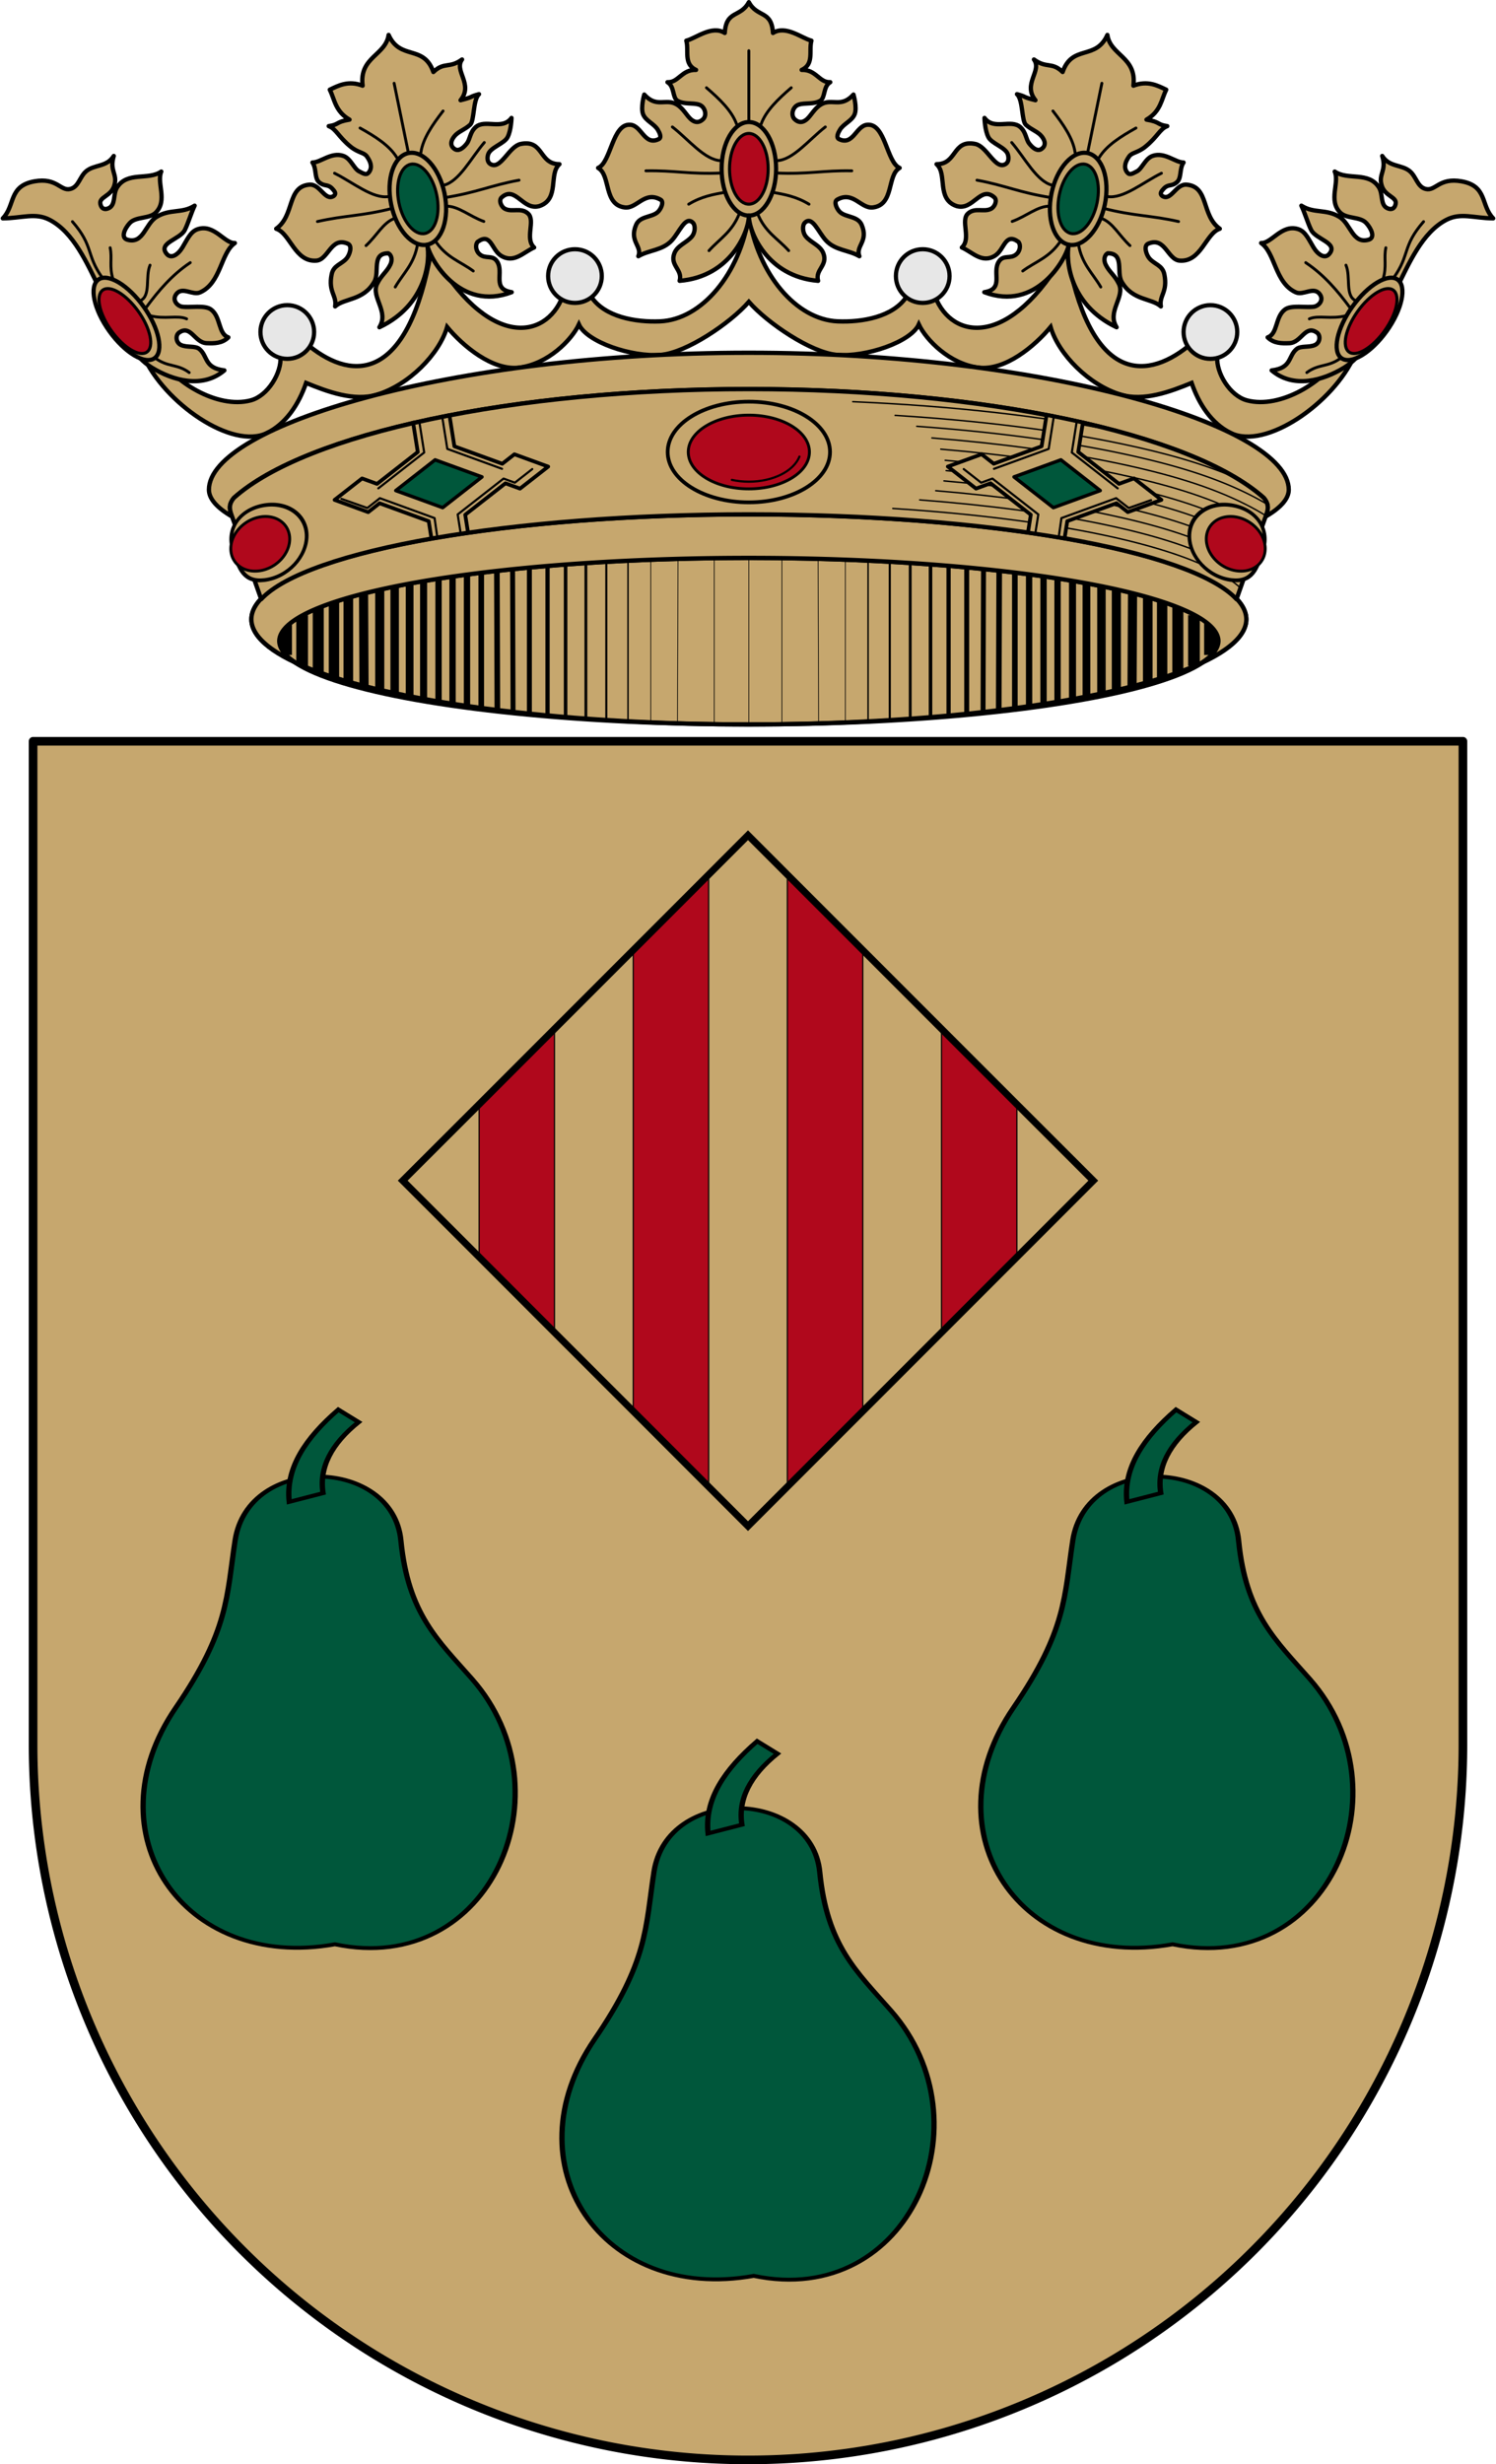 <svg xmlns="http://www.w3.org/2000/svg" width="520" height="856" version="1.0"><defs><linearGradient id="a"><stop style="stop-color:#403800;stop-opacity:1" offset="0"/><stop offset=".5" style="stop-color:#c8af00;stop-opacity:1"/><stop style="stop-color:#403900;stop-opacity:1" offset="1"/></linearGradient><linearGradient id="b"><stop style="stop-color:#5d070b;stop-opacity:1" offset="0"/><stop offset=".5" style="stop-color:#ed1c24;stop-opacity:1"/><stop style="stop-color:#5d070a;stop-opacity:1" offset="1"/></linearGradient></defs><g style="display:inline"><g style="display:inline;stroke-width:.994"><g style="display:inline;stroke-width:.994"><path style="fill:#c6a76e;stroke:#000;stroke-width:1.491;stroke-linecap:butt;stroke-linejoin:miter;stroke-miterlimit:4;stroke-dasharray:none;stroke-opacity:1" d="M1195.147 130.059c-3.07 20.062-16.259 35.898-30.727 36.498-8.4.348-19.091-1.502-23.742-8.504-3.436-5.173-7.725-5.645-9.922 0-5.813 14.935-25.987 18.122-45.358-15.948-7.786 44.376-26.427 45.631-42.167 32.956-2.736-2.203-10.215.045-9.922 3.544.476 5.707-4.356 13.667-10.278 15.237-11.59 3.072-27.035-6.547-32.246-15.946-.804-1.45-5.628-1.164-4.96.354 7.26 16.529 30.839 32.786 42.831 26.861 6.559-3.24 10.947-9.85 13.51-17.293 7.354 3.018 16.572 6.453 24.49 4.051 10.981-3.33 21.51-13.95 24.235-23.363 5.419 6.534 15.729 15.215 24.986 14.021 9.861-1.271 18.012-9.504 20.549-14.908 2.722 6.07 18.316 11.368 28.36 10.504 8.751-.753 23.84-10.845 30.36-18.299 6.52 7.454 21.61 17.546 30.362 18.3 10.043.863 25.637-4.435 28.36-10.505 2.536 5.404 10.687 13.637 20.548 14.908 9.257 1.194 19.567-7.487 24.986-14.021 2.724 9.413 13.254 20.032 24.235 23.363 7.918 2.402 17.134-1.033 24.488-4.05 2.563 7.441 6.953 14.052 13.512 17.292 11.992 5.925 35.57-10.332 42.832-26.861.667-1.518-4.157-1.803-4.961-.354-5.211 9.399-20.655 19.018-32.246 15.946-5.922-1.57-10.754-9.53-10.278-15.237.293-3.5-7.186-5.747-9.921-3.544-15.741 12.675-34.382 11.42-42.168-32.956-19.371 34.07-39.545 30.883-45.358 15.948-2.197-5.645-6.486-5.173-9.922 0-4.65 7.002-15.343 8.852-23.742 8.504-14.468-.6-27.658-16.436-30.726-36.498z" transform="matrix(1.006 0 0 1.006 -942.018 -55.927)"/><g style="stroke:#000;stroke-width:.994"><path transform="matrix(1.006 0 0 1.006 -944.972 -55.927)" d="M1198.084 56.352c-2.938 5.437-7.844 2.631-8.326 10.63-4.43-2.814-9.965 1.826-13.29 2.659.976 3.435-1.054 8.084 3.366 10.097-4.945-.207-6.09 4.452-9.87 4.233 2.502 1.468 1.65 5.365 3.456 6.412 2.323 1.347 5.227.607 7.482 1.35 2.044.672 2.79 3.618 1.391 4.994-1.051 1.033-2.476 1.53-4.19.09-1.514-1.274-2.648-3.807-4.976-5.172-3.777-2.216-6.894 1.363-11.188-3.4 0 0-1.31 4.45-.412 6.775.894 2.314 3.8 3.27 5.094 5.386.643 1.051 1.42 2.696.31 3.23-4.953 2.388-5.845-4.692-9.827-4.97-6.24-.435-6.597 12.976-11.11 14.914 4.443 2.506 1.786 12.72 9.213 13.643 4.196.52 6.855-5.859 12.402-2.657 1.287.743.035 3.468-1.216 4.438-2.162 1.675-6.018 1.262-7.287 4.244-2.464 5.788 2.214 7.265.79 10.828 3.675-2.199 8.354-1.935 11.612-5.514 2.622-2.88 4.586-8.375 7.117-6.18 1.138.988.838 3.49-.1 4.72-1.724 2.262-5.106 3.137-6.184 5.964-1.621 4.257 2.929 5.605 1.825 9.495 17.799-1.436 23.995-17.267 23.918-22.502-.077 5.235 6.12 21.066 23.92 22.502-1.105-3.89 3.444-5.238 1.822-9.495-1.078-2.827-4.46-3.702-6.184-5.964-.937-1.23-1.237-3.732-.1-4.72 2.531-2.195 4.498 3.3 7.12 6.18 3.257 3.58 7.936 3.315 11.61 5.514-1.422-3.563 3.255-5.04.792-10.828-1.27-2.982-5.126-2.569-7.288-4.244-1.25-.97-2.505-3.695-1.218-4.438 5.547-3.202 8.206 3.178 12.402 2.657 7.427-.923 4.772-11.137 9.215-13.643-4.513-1.938-4.871-15.349-11.111-14.914-3.983.278-4.873 7.358-9.827 4.97-1.11-.534-.334-2.179.31-3.23 1.294-2.116 4.2-3.072 5.095-5.386.898-2.325-.414-6.776-.414-6.776-4.294 4.764-7.41 1.185-11.186 3.4-2.327 1.366-3.462 3.899-4.976 5.172-1.714 1.442-3.14.944-4.192-.09-1.398-1.375-.651-4.32 1.393-4.994 2.255-.742 5.16-.002 7.482-1.35 1.806-1.046.953-4.943 3.453-6.411-3.778.22-4.924-4.44-9.869-4.233 4.42-2.013 2.392-6.662 3.367-10.097-3.324-.833-8.86-5.473-13.289-2.659-.482-7.999-5.39-5.193-8.328-10.63z" style="fill:#c6a76e;stroke:#000;stroke-width:1.491;stroke-linecap:round;stroke-linejoin:round;stroke-miterlimit:4;stroke-dasharray:none;stroke-opacity:1"/><g style="stroke:#000;stroke-width:.994" transform="matrix(1.006 0 0 1.006 -919.694 -110.6)"><ellipse style="opacity:1;fill:none;fill-opacity:1;stroke:#000;stroke-width:1.451;stroke-linecap:round;stroke-linejoin:round;stroke-miterlimit:4;stroke-dasharray:none;stroke-dashoffset:0;stroke-opacity:1" cx="1172.951" cy="168.233" rx="9.417" ry="16.147"/><ellipse ry="12.208" rx="6.674" cy="168.233" cx="1172.951" style="opacity:1;fill:#b0081c;fill-opacity:1;stroke:#000;stroke-width:1.062;stroke-linecap:round;stroke-linejoin:round;stroke-miterlimit:4;stroke-dasharray:none;stroke-dashoffset:0;stroke-opacity:1"/><path style="fill:none;stroke:#000;stroke-width:.994px;stroke-linecap:round;stroke-linejoin:round;stroke-opacity:1" d="M1172.95 151.89v-24.43M1168.702 152.767c-1.64-4.57-5.823-8.591-10.399-12.529M1163.315 165.42c-5.596-.153-11.192-7.318-16.788-11.65M1163.565 169.68c-11.023.512-16.379-.958-26.184-.751M1164.818 176.32c-4.114.755-8.215 1.431-12.654 4.135M1169.747 183.484c-2.554 6.582-6.815 8.822-10.567 13.007M1177.2 152.767c1.64-4.57 5.822-8.591 10.398-12.529M1182.586 165.42c5.596-.153 11.193-7.318 16.789-11.65M1182.336 169.68c11.023.512 16.379-.958 26.184-.751M1181.083 176.32c4.114.755 8.215 1.431 12.654 4.135M1175.888 183.484c2.554 6.582 7.08 8.822 10.833 13.007"/></g></g><g style="fill:none;stroke:#000;stroke-width:.994"><path style="fill:#c6a76e;stroke:#000;stroke-width:1.491;stroke-linecap:round;stroke-linejoin:round;stroke-miterlimit:4;stroke-dasharray:none;stroke-opacity:1" d="M1187.253 71.712c-4.43-2.814-8.08-1.752-11.404-.92.975 3.436.298 7.723 4.611 11.505-4.944-.207-3.715.974-7.493.755 2.325 1.432 2.547 4.293 5.976 8.463 2.154 2.621 4.14 2.886 4.814 4.384.97 2.155 1.165 4.053-.233 5.428-1.051 1.034-1.759.527-3.472-.914-1.515-1.273-1.906-4.933-4.234-6.298-3.777-2.216-8.169.718-10.885.114 1.046 2.389-.507 5.412.912 7.175 1.576 1.956 2.73 1.005 4.024 3.121.643 1.051 1.055 1.981-.055 2.516-3.45 1.29-3.68-5.272-7.663-5.55-7.59-.711-6.899 9.462-14.096 12.64 4.443 2.505 3.973 12.657 11.4 13.58 4.196.52 6.57-7.22 11.817-3.545 1.527 1.07-.189 3.934-1.44 4.904-2.162 1.675-4.889 1.366-6.158 4.348-2.463 5.788.37 7.526-1.053 11.09 3.675-2.2 9.99.062 14.954-5.597 2.621-2.88.932-9.891 6.736-8.687 1.138.987.866 2.726-.072 3.957-1.725 2.262-3.851 2.969-5.863 5.647-3.013 4.01 2.243 10.196-2.206 14.806 17.616-4.287 21.99-19.34 21.913-24.575-.077 5.235 6.47 24.974 25.323 21.894-6.64-2.467-1.166-7.078-2.788-11.335-1.077-2.827-3.757-1.512-5.481-3.774-.938-1.23-.945-3.288.192-4.275 5.26-2.404 4.155 3.588 6.972 6.277 3.86 3.686 7.902.366 11.812-.456-2.676-3.692 2.46-9.029.256-11.961-1.947-2.59-5.23-1.439-7.391-3.114-1.252-.97-1.671-3.396-.385-4.14 5.548-3.201 6.202 6.092 12.192 5.556 7.427-.923 5.234-10.275 9.677-12.78-7.046-1.435-3.551-9.503-11.702-9.537-3.992-.016-8.113 6.737-11.13 5.087-1.722-.942-1.215-2.871-.572-3.922 1.295-2.116 6.12-2.427 7.695-4.342 1.74-2.115 2.68-6.27 2.68-6.27-4.067 3.66-9.017-1.574-12.794.641-2.328 1.366-2.65 3.681-4.165 4.955-1.713 1.441-3.367 2.048-4.418 1.015-1.398-1.376-.916-2.998.751-4.359 1.68-1.37 3.79-1.434 6.113-2.781 1.806-1.047 2.664-8.302 5.165-9.77-3.778.22-1.73.564-6.674.77 5.587-4.586-.293-10.409 3.335-13.684-4.986 2.28-6.156-.57-10.585 2.244-1.333-10.092-10.447-6.102-12.577-15.656-2.406 6.76-11.569 5.382-12.331 15.37z" transform="matrix(.985 -.202 .202 .985 -1057.887 198.95)"/><g style="fill:none;stroke:#000;stroke-width:.994" transform="matrix(.985 -.202 .202 .985 -1044.105 140.313)"><ellipse ry="16.147" rx="9.417" cy="168.233" cx="1172.951" style="opacity:1;fill:none;fill-opacity:1;stroke:#000;stroke-width:1.451;stroke-linecap:round;stroke-linejoin:round;stroke-miterlimit:4;stroke-dasharray:none;stroke-dashoffset:0;stroke-opacity:1"/><ellipse style="opacity:1;fill:#00573b;fill-opacity:1;stroke:#000;stroke-width:1.062;stroke-linecap:round;stroke-linejoin:round;stroke-miterlimit:4;stroke-dasharray:none;stroke-dashoffset:0;stroke-opacity:1" cx="1172.951" cy="168.233" rx="6.674" ry="12.208"/><path d="M1172.95 151.89v-24.43M1168.702 152.767c-1.64-4.57-5.823-8.591-10.399-12.529M1163.315 165.42c-5.596-.153-11.192-7.318-16.788-11.65M1163.565 169.68c-11.023.512-16.379-.958-26.184-.751M1163.53 173.243c-4.113.755-6.927 4.508-11.366 7.212M1169.747 183.484c-2.554 6.582-6.815 8.822-10.567 13.007M1177.2 152.767c1.64-4.57 5.822-8.591 10.398-12.529M1182.586 165.42c5.596-.153 11.193-7.318 16.789-11.65M1182.336 169.68c11.023.512 16.379-.958 26.184-.751M1182.083 172.689c4.115.755 7.215 5.062 11.654 7.766M1175.888 183.484c2.554 6.582 7.08 8.822 10.833 13.007" style="fill:none;stroke:#000;stroke-width:.994px;stroke-linecap:round;stroke-linejoin:round;stroke-opacity:1"/></g></g><g style="fill:none;stroke:#000;stroke-width:.994"><path transform="matrix(-.985 -.202 -.202 .985 1577.887 198.95)" d="M1187.253 71.712c-4.43-2.814-8.08-1.752-11.404-.92.975 3.436.298 7.723 4.611 11.505-4.944-.207-3.715.974-7.493.755 2.325 1.432 2.547 4.293 5.976 8.463 2.154 2.621 4.14 2.886 4.814 4.384.97 2.155 1.165 4.053-.233 5.428-1.051 1.034-1.759.527-3.472-.914-1.515-1.273-1.906-4.933-4.234-6.298-3.777-2.216-8.169.718-10.885.114 1.046 2.389-.507 5.412.912 7.175 1.576 1.956 2.73 1.005 4.024 3.121.643 1.051 1.055 1.981-.055 2.516-3.45 1.29-3.68-5.272-7.663-5.55-7.59-.711-6.899 9.462-14.096 12.64 4.443 2.505 3.973 12.657 11.4 13.58 4.196.52 6.57-7.22 11.817-3.545 1.527 1.07-.189 3.934-1.44 4.904-2.162 1.675-4.889 1.366-6.158 4.348-2.463 5.788.37 7.526-1.053 11.09 3.675-2.2 9.99.062 14.954-5.597 2.621-2.88.932-9.891 6.736-8.687 1.138.987.866 2.726-.072 3.957-1.725 2.262-3.851 2.969-5.863 5.647-3.013 4.01 2.243 10.196-2.206 14.806 17.616-4.287 21.99-19.34 21.913-24.575-.077 5.235 6.47 24.974 25.323 21.894-6.64-2.467-1.166-7.078-2.788-11.335-1.077-2.827-3.757-1.512-5.481-3.774-.938-1.23-.945-3.288.192-4.275 5.26-2.404 4.155 3.588 6.972 6.277 3.86 3.686 7.902.366 11.812-.456-2.676-3.692 2.46-9.029.256-11.961-1.947-2.59-5.23-1.439-7.391-3.114-1.252-.97-1.671-3.396-.385-4.14 5.548-3.201 6.202 6.092 12.192 5.556 7.427-.923 5.234-10.275 9.677-12.78-7.046-1.435-3.551-9.503-11.702-9.537-3.992-.016-8.113 6.737-11.13 5.087-1.722-.942-1.215-2.871-.572-3.922 1.295-2.116 6.12-2.427 7.695-4.342 1.74-2.115 2.68-6.27 2.68-6.27-4.067 3.66-9.017-1.574-12.794.641-2.328 1.366-2.65 3.681-4.165 4.955-1.713 1.441-3.367 2.048-4.418 1.015-1.398-1.376-.916-2.998.751-4.359 1.68-1.37 3.79-1.434 6.113-2.781 1.806-1.047 2.664-8.302 5.165-9.77-3.778.22-1.73.564-6.674.77 5.587-4.586-.293-10.409 3.335-13.684-4.986 2.28-6.156-.57-10.585 2.244-1.333-10.092-10.447-6.102-12.577-15.656-2.406 6.76-11.569 5.382-12.331 15.37z" style="fill:#c6a76e;stroke:#000;stroke-width:1.491;stroke-linecap:round;stroke-linejoin:round;stroke-miterlimit:4;stroke-dasharray:none;stroke-opacity:1"/><g style="fill:none;stroke:#000;stroke-width:.994" transform="matrix(-.985 -.202 -.202 .985 1564.105 140.313)"><ellipse style="opacity:1;fill:none;fill-opacity:1;stroke:#000;stroke-width:1.451;stroke-linecap:round;stroke-linejoin:round;stroke-miterlimit:4;stroke-dasharray:none;stroke-dashoffset:0;stroke-opacity:1" cx="1172.951" cy="168.233" rx="9.417" ry="16.147"/><ellipse ry="12.208" rx="6.674" cy="168.233" cx="1172.951" style="opacity:1;fill:#00573b;fill-opacity:1;stroke:#000;stroke-width:1.062;stroke-linecap:round;stroke-linejoin:round;stroke-miterlimit:4;stroke-dasharray:none;stroke-dashoffset:0;stroke-opacity:1"/><path style="fill:none;stroke:#000;stroke-width:.994px;stroke-linecap:round;stroke-linejoin:round;stroke-opacity:1" d="M1172.95 151.89v-24.43M1168.702 152.767c-1.64-4.57-5.823-8.591-10.399-12.529M1163.315 165.42c-5.596-.153-11.192-7.318-16.788-11.65M1163.565 169.68c-11.023.512-16.379-.958-26.184-.751M1163.53 173.243c-4.113.755-6.927 4.508-11.366 7.212M1169.747 183.484c-2.554 6.582-6.815 8.822-10.567 13.007M1177.2 152.767c1.64-4.57 5.822-8.591 10.398-12.529M1182.586 165.42c5.596-.153 11.193-7.318 16.789-11.65M1182.336 169.68c11.023.512 16.379-.958 26.184-.751M1182.083 172.689c4.115.755 7.215 5.062 11.654 7.766M1175.888 183.484c2.554 6.582 7.08 8.822 10.833 13.007"/></g></g><g style="stroke:#000;stroke-width:.994" transform="matrix(1.006 0 0 1.006 -916.74 -110.6)"><path d="M945.57 209.395c3.776 7.551 9.02 21.935 18.292 27.563 7.091 4.305 17.305 7.331 24.931.877-7.062-.808-5.624-4.925-8.644-7.392-1.443-1.178-4.277-.448-6.333-1.377-1.78-.805-1.995-3.323-.683-4.26 4.058-2.9 5.336 3.448 9.521 3.633 2.64.116 5.433.08 7.518-2.005-3.578-1.25-2.541-7.112-6.014-9.647-2.161-1.577-7.194-.546-9.959-.945-1.635-.236-3.654-2.3-1.943-4.442 2.09-2.616 5.57.638 8.143-.501 7.284-3.225 7.094-13.627 12.028-17.039-3.575.218-7.156-6.725-12.905-4.76-2.482.848-3.557 3.588-5.227 6.313-1.526 2.49-3.887 4.046-5.422 2.206-3.198-3.835 4.64-4.988 6.264-8.269 1.207-2.438 2.17-5.848 3.383-8.394-4.417 2.816-8.481 1.007-13.155 3.884-3.955 2.434-4.486 9.4-10.023 7.893-2.482-.677-.981-3.862.752-5.763 2.135-2.343 6.8-1.372 9.02-3.634 4.187-4.262.167-10.271 1.88-14.157-4.465 3.13-11.778-.14-15.285 5.513-1.463 2.359-.368 5.96-2.881 7.14-1.49.7-2.562.111-2.882-1.502-.471-2.376 3.596-2.597 4.76-6.14 1.38-4.19-1.753-5.157-.124-10.398-2.45 3.904-6.717 2.91-9.522 5.262-2.33 1.953-2.56 5.417-5.512 6.139-3.412.834-4.604-4.044-12.404-2.631-8.992 1.629-6.536 8.31-10.9 12.779 6.725-.068 11.188-2.068 16.162.501 8.371 4.324 12.95 15.127 17.164 23.554z" style="fill:#c6a76e;stroke:#000;stroke-width:1.491;stroke-linecap:round;stroke-linejoin:round;stroke-miterlimit:4;stroke-dasharray:none;stroke-opacity:1"/><ellipse transform="rotate(-35.565)" ry="16.677" rx="7.281" cy="734.436" cx="648.834" style="opacity:1;fill:#c6a76e;fill-opacity:1;stroke:#000;stroke-width:1.451;stroke-linecap:round;stroke-linejoin:round;stroke-miterlimit:4;stroke-dasharray:none;stroke-dashoffset:0;stroke-opacity:1"/><ellipse style="opacity:1;fill:#b0081c;fill-opacity:1;stroke:#000;stroke-width:1.062;stroke-linecap:round;stroke-linejoin:round;stroke-miterlimit:4;stroke-dasharray:none;stroke-dashoffset:0;stroke-opacity:1" cx="648.8" cy="735.479" rx="5.731" ry="13.138" transform="rotate(-35.632) skewX(-.133)"/><path d="M946.573 205.762c-5.638-7.942-2.86-10.76-10.274-19.294M950.331 206.389c-1.412-4.388-.226-7.356-1.002-10.9M959.727 213.78c3.784-1.693 1.666-8.205 3.383-12.277M961.732 216.16c4.304-5.837 8.994-11.353 15.285-15.534M962.985 218.917c5.255 1.417 9.615-.283 12.779 1.128M964.739 233.45c4.48 3.43 7.718 1.998 11.902 5.137" style="fill:none;stroke:#000;stroke-width:.994px;stroke-linecap:round;stroke-linejoin:round;stroke-opacity:1"/></g><g style="stroke:#000;stroke-width:.994" transform="matrix(-1.006 0 0 1.006 1436.74 -110.6)"><path style="fill:#c6a76e;stroke:#000;stroke-width:1.491;stroke-linecap:round;stroke-linejoin:round;stroke-miterlimit:4;stroke-dasharray:none;stroke-opacity:1" d="M945.57 209.395c3.776 7.551 9.02 21.935 18.292 27.563 7.091 4.305 17.305 7.331 24.931.877-7.062-.808-5.624-4.925-8.644-7.392-1.443-1.178-4.277-.448-6.333-1.377-1.78-.805-1.995-3.323-.683-4.26 4.058-2.9 5.336 3.448 9.521 3.633 2.64.116 5.433.08 7.518-2.005-3.578-1.25-2.541-7.112-6.014-9.647-2.161-1.577-7.194-.546-9.959-.945-1.635-.236-3.654-2.3-1.943-4.442 2.09-2.616 5.57.638 8.143-.501 7.284-3.225 7.094-13.627 12.028-17.039-3.575.218-7.156-6.725-12.905-4.76-2.482.848-3.557 3.588-5.227 6.313-1.526 2.49-3.887 4.046-5.422 2.206-3.198-3.835 4.64-4.988 6.264-8.269 1.207-2.438 2.17-5.848 3.383-8.394-4.417 2.816-8.481 1.007-13.155 3.884-3.955 2.434-4.486 9.4-10.023 7.893-2.482-.677-.981-3.862.752-5.763 2.135-2.343 6.8-1.372 9.02-3.634 4.187-4.262.167-10.271 1.88-14.157-4.465 3.13-11.778-.14-15.285 5.513-1.463 2.359-.368 5.96-2.881 7.14-1.49.7-2.562.111-2.882-1.502-.471-2.376 3.596-2.597 4.76-6.14 1.38-4.19-1.753-5.157-.124-10.398-2.45 3.904-6.717 2.91-9.522 5.262-2.33 1.953-2.56 5.417-5.512 6.139-3.412.834-4.604-4.044-12.404-2.631-8.992 1.629-6.536 8.31-10.9 12.779 6.725-.068 11.188-2.068 16.162.501 8.371 4.324 12.95 15.127 17.164 23.554z"/><ellipse style="opacity:1;fill:#c6a76e;fill-opacity:1;stroke:#000;stroke-width:1.451;stroke-linecap:round;stroke-linejoin:round;stroke-miterlimit:4;stroke-dasharray:none;stroke-dashoffset:0;stroke-opacity:1" cx="648.834" cy="734.436" rx="7.281" ry="16.677" transform="rotate(-35.565)"/><ellipse transform="rotate(-35.632) skewX(-.133)" ry="13.138" rx="5.731" cy="735.479" cx="648.8" style="opacity:1;fill:#b0081c;fill-opacity:1;stroke:#000;stroke-width:1.062;stroke-linecap:round;stroke-linejoin:round;stroke-miterlimit:4;stroke-dasharray:none;stroke-dashoffset:0;stroke-opacity:1"/><path style="fill:none;stroke:#000;stroke-width:.994px;stroke-linecap:round;stroke-linejoin:round;stroke-opacity:1" d="M946.573 205.762c-5.638-7.942-2.86-10.76-10.274-19.294M950.331 206.389c-1.412-4.388-.226-7.356-1.002-10.9M959.727 213.78c3.784-1.693 1.666-8.205 3.383-12.277M961.732 216.16c4.304-5.837 8.994-11.353 15.285-15.534M962.985 218.917c5.255 1.417 9.615-.283 12.779 1.128M964.739 233.45c4.48 3.43 7.718 1.998 11.902 5.137"/></g><g style="stroke-width:.994" transform="matrix(1.006 0 0 1.006 -916.74 -110.6)"><circle r="9.271" cy="224.58" cx="1010.535" style="opacity:1;fill:#e7e7e7;fill-opacity:1;stroke:#000;stroke-width:1.451;stroke-linecap:round;stroke-linejoin:round;stroke-miterlimit:4;stroke-dasharray:none;stroke-dashoffset:0;stroke-opacity:1"/><circle style="opacity:1;fill:#e7e7e7;fill-opacity:1;stroke:#000;stroke-width:1.451;stroke-linecap:round;stroke-linejoin:round;stroke-miterlimit:4;stroke-dasharray:none;stroke-dashoffset:0;stroke-opacity:1" cx="1109.932" cy="205.268" r="9.271"/><circle transform="scale(-1 1)" r="9.271" cy="205.268" cx="-1230.093" style="opacity:1;fill:#e7e7e7;fill-opacity:1;stroke:#000;stroke-width:1.451;stroke-linecap:round;stroke-linejoin:round;stroke-miterlimit:4;stroke-dasharray:none;stroke-dashoffset:0;stroke-opacity:1"/><circle transform="scale(-1 1)" style="opacity:1;fill:#e7e7e7;fill-opacity:1;stroke:#000;stroke-width:1.451;stroke-linecap:round;stroke-linejoin:round;stroke-miterlimit:4;stroke-dasharray:none;stroke-dashoffset:0;stroke-opacity:1" cx="-1329.491" cy="224.58" r="9.271"/></g></g><g style="stroke-width:.994"><g style="display:inline;stroke-width:.994"><g style="stroke-width:.994" transform="matrix(1.006 0 0 1.006 -916.74 -110.6)"><ellipse ry="36.266" rx="171.886" cy="400.464" cx="1113.584" style="display:inline;opacity:1;fill:#c6a76e;fill-opacity:1;stroke:#000;stroke-width:1.491;stroke-linecap:round;stroke-linejoin:round;stroke-miterlimit:4;stroke-dasharray:none;stroke-dashoffset:0;stroke-opacity:1" transform="translate(56.429 -76.64)"/><g style="fill:#eac102;stroke:#000;stroke-width:.994"><path d="M1428.687-25.419v-55.588" style="font-size:12px;display:inline;fill:#eac102;stroke:#000;stroke-width:.668" transform="matrix(.736 0 0 1 76.747 384.553)"/><path d="M1418.513-25.967v-54.655" style="font-size:12px;display:inline;fill:#eac102;stroke:#000;stroke-width:.984" transform="matrix(.736 0 0 1 76.747 384.553)"/><path d="M1408.908-26.233v-53.96" style="font-size:12px;display:inline;fill:#eac102;stroke:#000;stroke-width:1.318" transform="matrix(.736 0 0 1 76.747 384.553)"/><path d="M1399.387-26.992v-52.711" style="font-size:12px;display:inline;fill:#eac102;stroke:#000;stroke-width:1.652" transform="matrix(.736 0 0 1 76.747 384.553)"/><path d="M1390.903-27.218v-51.99" style="font-size:12px;display:inline;fill:#eac102;stroke:#000;stroke-width:1.986" transform="matrix(.736 0 0 1 76.747 384.553)"/><path d="m1374.723-28.767-.224-49.317m7.895 49.928v-50.498" style="font-size:12px;display:inline;fill:#eac102;stroke:#000;stroke-width:2.32" transform="matrix(.736 0 0 1 76.747 384.553)"/><path d="M1359.785-29.558v-47.31m7.568 47.963-.224-48.597" style="font-size:12px;display:inline;fill:#eac102;stroke:#000;stroke-width:2.636" transform="matrix(.736 0 0 1 76.747 384.553)"/><path d="M1339.744-31.596V-74.83m6.575 43.272v-43.995m6.775 44.743v-45.43" style="font-size:12px;display:inline;fill:#eac102;stroke:#000;stroke-width:2.97" transform="matrix(.736 0 0 1 76.747 384.553)"/><path d="M1332.72-32.435V-73.99" style="font-size:12px;display:inline;fill:#eac102;stroke:#000;stroke-width:3.304" transform="matrix(.736 0 0 1 76.747 384.553)"/><path d="M1326.17-33.287v-39.851" style="font-size:12px;display:inline;fill:#eac102;stroke:#000;stroke-width:3.638" transform="matrix(.736 0 0 1 76.747 384.553)"/><path d="M1319.145-34.286V-72.14" style="font-size:12px;display:inline;fill:#eac102;stroke:#000;stroke-width:3.972" transform="matrix(.736 0 0 1 76.747 384.553)"/><path d="m1304.764-37.683-.224-32.027m7.594 33.351v-34.68" style="font-size:12px;display:inline;fill:#eac102;stroke:#000;stroke-width:4.288" transform="matrix(.736 0 0 1 76.747 384.553)"/><path d="M1297.394-39.15v-29.142" style="font-size:12px;display:inline;fill:#eac102;stroke:#000;stroke-width:4.529" transform="matrix(.736 0 0 1 76.747 384.553)"/><path d="M1290.646-40.642V-66.76" style="font-size:12px;display:inline;fill:#eac102;stroke:#000;stroke-width:4.863" transform="matrix(.736 0 0 1 76.747 384.553)"/><path d="M1283.276-42.48v-22.3" style="font-size:12px;display:inline;fill:#eac102;stroke:#000;stroke-width:5.179" transform="matrix(.736 0 0 1 76.747 384.553)"/><path d="M1275.701-44.67v-17.533" style="font-size:12px;display:inline;fill:#eac102;stroke:#000;stroke-width:5.495" transform="matrix(.736 0 0 1 76.747 384.553)"/><path d="M1267.684-48.458v-11.01" style="font-size:12px;display:inline;fill:#eac102;stroke:#000;stroke-width:6.478" transform="matrix(.736 0 0 1 76.747 384.553)"/><path d="M1469.166-24.547v-57.341M1451.93-24.83l.224-56.811m-12.787 56.554V-81.34" style="font-size:12px;display:inline;fill:#eac102;stroke:#000;stroke-width:.334" transform="matrix(.736 0 0 1 76.747 384.553)"/><path style="font-size:12px;display:inline;fill:#eac102;stroke:#000;stroke-width:.668" d="M1541.397-25.419v-55.588" transform="matrix(.736 0 0 1 76.747 384.553)"/><path style="font-size:12px;display:inline;fill:#eac102;stroke:#000;stroke-width:.984" d="M1551.572-25.804v-54.818" transform="matrix(.736 0 0 1 76.747 384.553)"/><path style="font-size:12px;display:inline;fill:#eac102;stroke:#000;stroke-width:1.318" d="M1561.176-26.445v-53.748" transform="matrix(.736 0 0 1 76.747 384.553)"/><path style="font-size:12px;display:inline;fill:#eac102;stroke:#000;stroke-width:1.652" d="M1570.697-26.723v-52.98" transform="matrix(.736 0 0 1 76.747 384.553)"/><path style="font-size:12px;display:inline;fill:#eac102;stroke:#000;stroke-width:1.986" d="M1579.181-27.542v-51.666" transform="matrix(.736 0 0 1 76.747 384.553)"/><path style="font-size:12px;display:inline;fill:#eac102;stroke:#000;stroke-width:2.32" d="m1595.361-28.767.224-49.317m-7.894 50.312v-50.882" transform="matrix(.736 0 0 1 76.747 384.553)"/><path style="font-size:12px;display:inline;fill:#eac102;stroke:#000;stroke-width:2.636" d="M1610.3-30.124v-46.744m-7.569 47.46.224-48.094" transform="matrix(.736 0 0 1 76.747 384.553)"/><path style="font-size:12px;display:inline;fill:#eac102;stroke:#000;stroke-width:2.97" d="M1630.34-32.523V-74.83m-6.575 43.272v-43.995m-6.775 45.368v-46.056" transform="matrix(.736 0 0 1 76.747 384.553)"/><path style="font-size:12px;display:inline;fill:#eac102;stroke:#000;stroke-width:3.304" d="M1637.365-32.435V-73.99" transform="matrix(.736 0 0 1 76.747 384.553)"/><path style="font-size:12px;display:inline;fill:#eac102;stroke:#000;stroke-width:3.638" d="M1643.915-34.154v-38.984" transform="matrix(.736 0 0 1 76.747 384.553)"/><path style="font-size:12px;display:inline;fill:#eac102;stroke:#000;stroke-width:3.972" d="M1650.939-35.21v-36.93" transform="matrix(.736 0 0 1 76.747 384.553)"/><path style="font-size:12px;display:inline;fill:#eac102;stroke:#000;stroke-width:4.288" d="m1665.32-37.683.224-32.026m-7.594 33.35V-71.04" transform="matrix(.736 0 0 1 76.747 384.553)"/><path style="font-size:12px;display:inline;fill:#eac102;stroke:#000;stroke-width:4.529" d="M1672.69-39.15V-68.29" transform="matrix(.736 0 0 1 76.747 384.553)"/><path style="font-size:12px;display:inline;fill:#eac102;stroke:#000;stroke-width:4.863" d="M1679.438-40.642V-66.76" transform="matrix(.736 0 0 1 76.747 384.553)"/><path style="font-size:12px;display:inline;fill:#eac102;stroke:#000;stroke-width:5.179" d="M1686.808-42.48v-22.3" transform="matrix(.736 0 0 1 76.747 384.553)"/><path style="font-size:12px;display:inline;fill:#eac102;stroke:#000;stroke-width:5.495" d="M1694.383-44.67v-17.533" transform="matrix(.736 0 0 1 76.747 384.553)"/><path style="font-size:12px;display:inline;fill:#eac102;stroke:#000;stroke-width:6.478" d="M1702.4-48.458v-11.437" transform="matrix(.736 0 0 1 76.747 384.553)"/><path style="font-size:12px;display:inline;fill:#eac102;stroke:#000;stroke-width:.334" d="M1500.918-24.547v-57.341m17.237 57.099-.224-56.852m12.786 56.554v-56.251" transform="matrix(.736 0 0 1 76.747 384.553)"/></g><ellipse transform="translate(56.429 -76.64)" style="display:inline;opacity:1;fill:none;fill-opacity:1;stroke:#000;stroke-width:1.491;stroke-linecap:round;stroke-linejoin:round;stroke-miterlimit:4;stroke-dasharray:none;stroke-dashoffset:0;stroke-opacity:1" cx="1113.584" cy="407.98" rx="162.25" ry="28.75"/><path transform="translate(56.429 -76.64)" style="display:inline;fill:none;stroke:#000;stroke-width:.199;stroke-linecap:butt;stroke-linejoin:miter;stroke-miterlimit:4;stroke-dasharray:none;stroke-opacity:1" d="M1113.584 436.73v-57.5"/><path style="display:inline;opacity:1;fill:#c6a76e;fill-opacity:1;stroke:#000;stroke-width:1.491;stroke-linecap:round;stroke-linejoin:round;stroke-miterlimit:4;stroke-dasharray:none;stroke-dashoffset:0;stroke-opacity:1" d="M1195.147 233.197a171.886 36.266 0 0 0-171.887 36.266 171.886 36.266 0 0 0 14.789 14.607 162.25 28.75 0 0 1-5.152-7.09 162.25 28.75 0 0 1 162.25-28.75 162.25 28.75 0 0 1 162.25 28.75 162.25 28.75 0 0 1-5.526 7.301 171.886 36.266 0 0 0 15.162-14.818 171.886 36.266 0 0 0-171.886-36.266z" transform="translate(-25.134 54.36)"/></g><path d="M1170.013 231.748c-103.031 0-186.555 25.246-186.555 47.29 0 3.136 2.807 6.265 8.01 9.285l-.268-.758c-.78-2.214-.742-3.697.865-5.688 25.025-22.338 96.686-37.586 177.948-37.592 81.261.006 152.923 15.254 177.947 37.592 1.607 1.991 1.645 3.474.865 5.688l-.267.758c5.202-3.02 8.01-6.15 8.01-9.286 0-22.043-83.524-47.289-186.555-47.289z" style="display:inline;opacity:1;fill:#c6a76e;fill-opacity:1;stroke:#000;stroke-width:1.491;stroke-linecap:round;stroke-linejoin:round;stroke-miterlimit:4;stroke-dasharray:none;stroke-dashoffset:0;stroke-opacity:1" transform="matrix(1.006 0 0 1.006 -916.74 -110.6)"/><path d="M1170.013 244.286c-81.262.006-152.923 15.253-177.948 37.591-1.607 1.991-1.645 3.474-.865 5.688l10.317 29.277c15.805-17 86.388-29.267 168.496-29.285 82.107.018 152.69 12.285 168.496 29.285l10.316-29.277c.78-2.214.742-3.697-.865-5.688-25.024-22.338-96.686-37.586-177.947-37.592z" style="display:inline;opacity:1;fill:#c6a76e;fill-opacity:1;stroke:#000;stroke-width:1.491;stroke-linecap:round;stroke-linejoin:round;stroke-miterlimit:4;stroke-dasharray:none;stroke-dashoffset:0;stroke-opacity:1" transform="matrix(1.006 0 0 1.006 -916.74 -110.6)"/><g style="display:inline;stroke:#000;stroke-width:.994"><path style="display:inline;opacity:1;fill:none;fill-opacity:1;stroke:#000;stroke-width:.497;stroke-linecap:round;stroke-linejoin:round;stroke-miterlimit:4;stroke-dasharray:none;stroke-dashoffset:0;stroke-opacity:1" d="M1365.008 258.605c-2.462-2.247-5.606-4.29-9.422-6.234-9.092-4.63-22.058-8.684-38.154-12.08-20.202-4.262-45.407-7.387-72.55-9.125" transform="matrix(1.006 0 0 1.006 -942.018 -55.927)"/><path style="display:inline;opacity:1;fill:none;fill-opacity:1;stroke:#000;stroke-width:.497;stroke-linecap:round;stroke-linejoin:round;stroke-miterlimit:4;stroke-dasharray:none;stroke-dashoffset:0;stroke-opacity:1" d="M1366.3 254.941c-2.564-2.131-5.59-4.007-9.077-5.783-9.573-4.876-22.762-8.96-39.045-12.396-18.154-3.83-40.199-6.736-64.014-8.56" transform="matrix(1.006 0 0 1.006 -942.018 -55.927)"/><path style="display:inline;opacity:1;fill:none;fill-opacity:1;stroke:#000;stroke-width:.497;stroke-linecap:round;stroke-linejoin:round;stroke-miterlimit:4;stroke-dasharray:none;stroke-dashoffset:0;stroke-opacity:1" d="M1367.57 251.334c-2.584-2.004-5.485-3.746-8.71-5.389-10.054-5.12-23.468-9.236-39.938-12.71-17.002-3.588-37.294-6.355-59.207-8.202" transform="matrix(1.006 0 0 1.006 -942.018 -55.927)"/><path style="display:inline;opacity:1;fill:none;fill-opacity:1;stroke:#000;stroke-width:.497;stroke-linecap:round;stroke-linejoin:round;stroke-miterlimit:4;stroke-dasharray:none;stroke-dashoffset:0;stroke-opacity:1" d="M1368.828 247.766c-2.555-1.874-5.327-3.503-8.332-5.034-10.535-5.366-24.174-9.513-40.83-13.027-16.531-3.488-36.047-6.203-57.105-8.057" transform="matrix(1.006 0 0 1.006 -942.018 -55.927)"/><path style="display:inline;opacity:1;fill:none;fill-opacity:1;stroke:#000;stroke-width:.497;stroke-linecap:round;stroke-linejoin:round;stroke-miterlimit:4;stroke-dasharray:none;stroke-dashoffset:0;stroke-opacity:1" d="M1370.082 244.209c-2.494-1.746-5.144-3.262-7.951-4.691-11.016-5.612-24.878-9.787-41.72-13.34-16.6-3.502-36.096-6.222-57.099-8.084" transform="matrix(1.006 0 0 1.006 -942.018 -55.927)"/><path style="display:inline;opacity:1;fill:none;fill-opacity:1;stroke:#000;stroke-width:.497;stroke-linecap:round;stroke-linejoin:round;stroke-miterlimit:4;stroke-dasharray:none;stroke-dashoffset:0;stroke-opacity:1" d="M1371.287 240.785c-2.414-1.624-4.93-3.052-7.562-4.392-11.485-5.85-25.566-10.057-42.59-13.649-16.946-3.575-36.794-6.336-58.149-8.209" transform="matrix(1.006 0 0 1.006 -942.018 -55.927)"/><path style="display:inline;opacity:1;fill:none;fill-opacity:1;stroke:#000;stroke-width:.497;stroke-linecap:round;stroke-linejoin:round;stroke-miterlimit:4;stroke-dasharray:none;stroke-dashoffset:0;stroke-opacity:1" d="M1372.559 237.18c-2.314-1.502-4.696-2.836-7.155-4.088-11.978-6.101-26.29-10.339-43.506-13.97-17.623-3.72-38.268-6.549-60.435-8.433" transform="matrix(1.006 0 0 1.006 -942.018 -55.927)"/><path style="display:inline;opacity:1;fill:none;fill-opacity:1;stroke:#000;stroke-width:.497;stroke-linecap:round;stroke-linejoin:round;stroke-miterlimit:4;stroke-dasharray:none;stroke-dashoffset:0;stroke-opacity:1" d="M1373.793 233.672c-2.205-1.388-4.454-2.622-6.752-3.793-12.46-6.346-26.996-10.616-44.398-14.287-18.708-3.947-40.693-6.89-64.249-8.776" transform="matrix(1.006 0 0 1.006 -942.018 -55.927)"/><path style="display:inline;opacity:1;fill:none;fill-opacity:1;stroke:#000;stroke-width:.497;stroke-linecap:round;stroke-linejoin:round;stroke-miterlimit:4;stroke-dasharray:none;stroke-dashoffset:0;stroke-opacity:1" d="M1374.315 229.77a95.623 95.623 0 0 0-5.637-3.104c-12.94-6.591-27.7-10.89-45.29-14.602-20.371-4.298-44.474-7.405-70.234-9.267" transform="matrix(1.006 0 0 1.006 -942.018 -55.927)"/><path style="display:inline;opacity:1;fill:none;fill-opacity:1;stroke:#000;stroke-width:.497;stroke-linecap:round;stroke-linejoin:round;stroke-miterlimit:4;stroke-dasharray:none;stroke-dashoffset:0;stroke-opacity:1" d="M1363.599 220.684c-11.687-5.095-24.626-8.66-39.541-11.807-22.597-4.768-49.62-8.073-78.381-9.852M1322.988 204.629c-26.389-5.42-58.332-8.89-91.947-10.33" transform="matrix(1.006 0 0 1.006 -942.018 -55.927)"/></g><path style="display:inline;opacity:1;fill:#c6a76e;fill-opacity:1;stroke:#000;stroke-width:1.293;stroke-linecap:round;stroke-linejoin:round;stroke-miterlimit:4;stroke-dasharray:none;stroke-dashoffset:0;stroke-opacity:1" d="m1298.012 198.906-1.71 10.787-16.546 6.024-4.188-3.272-11.674 4.25 9.739 7.61 5.039-1.834 13.888 10.851-.972 6.147v.006c4.355.625 8.582 1.286 12.644 1.992l.94-5.928 16.982-6.181 3.926 3.068 11.615-4.227-9.492-7.416-5.172 1.883-14.078-11 1.606-10.14a368.72 368.72 0 0 0-12.551-2.62z" transform="matrix(1.006 0 0 1.006 -942.018 -55.927)"/></g><path d="M1170.013 360.09v-57.5" style="display:inline;fill:none;stroke:#000;stroke-width:.199;stroke-linecap:butt;stroke-linejoin:miter;stroke-miterlimit:4;stroke-dasharray:none;stroke-opacity:1" transform="matrix(1.006 0 0 1.006 -916.74 -110.6)"/><g style="stroke:#000;stroke-width:.994"><g style="stroke:#000;stroke-width:.994"><path style="fill:none;stroke:#000;stroke-width:.746;stroke-linecap:round;stroke-linejoin:round;stroke-miterlimit:4;stroke-dasharray:none;stroke-opacity:1" d="m1275.39 253.746-1.774 11.198-18.898 6.879M1268.987 294.172l1.045-6.597-15.848-12.382-3.902 1.42-6.016-4.7" transform="matrix(1.006 0 0 1.006 -916.74 -110.6)"/></g><path d="m1283.312 255.408-1.707 10.781 15.847 12.382M1277.066 295.479l.951-6.64 18.898-6.878 4.346 3.395 7.716-2.718" style="fill:none;stroke:#000;stroke-width:.746;stroke-linecap:round;stroke-linejoin:round;stroke-miterlimit:4;stroke-dasharray:none;stroke-opacity:1" transform="matrix(1.006 0 0 1.006 -916.74 -110.6)"/><path d="m1261.642 274.621 16.194-5.894 13.58 10.61-16.194 5.894z" style="fill:#00573b;stroke:#000;stroke-width:1.193;stroke-linecap:round;stroke-linejoin:round;stroke-miterlimit:4;stroke-dasharray:none;stroke-opacity:1" transform="matrix(1.006 0 0 1.006 -916.74 -110.6)"/></g><g style="stroke:#000;stroke-width:.994"><g style="stroke:#000;stroke-width:.994"><path d="m1272.88 253.257-1.71 10.797-16.548 6.023-4.187-3.272-11.675 4.25 9.74 7.609 5.037-1.834 13.89 10.852-.973 6.146" style="fill:none;stroke:#000;stroke-width:1.293;stroke-linecap:round;stroke-linejoin:round;stroke-miterlimit:4;stroke-dasharray:none;stroke-opacity:1" transform="matrix(-1.006 0 0 1.006 1436.74 -110.6)"/><path d="m1275.39 253.746-1.774 11.198-18.898 6.879M1268.987 294.172l1.045-6.597-15.848-12.382-3.902 1.42-6.016-4.7" style="fill:none;stroke:#000;stroke-width:.746;stroke-linecap:round;stroke-linejoin:round;stroke-miterlimit:4;stroke-dasharray:none;stroke-opacity:1" transform="matrix(-1.006 0 0 1.006 1436.74 -110.6)"/></g><path style="fill:none;stroke:#000;stroke-width:.746;stroke-linecap:round;stroke-linejoin:round;stroke-miterlimit:4;stroke-dasharray:none;stroke-opacity:1" d="m1283.312 255.408-1.707 10.781 15.847 12.382" transform="matrix(-1.006 0 0 1.006 1436.74 -110.6)"/><path style="fill:none;stroke:#000;stroke-width:1.293;stroke-linecap:round;stroke-linejoin:round;stroke-miterlimit:4;stroke-dasharray:none;stroke-opacity:1" d="m1285.43 255.883-1.607 10.143 14.078 11 5.172-1.883v0l9.492 7.415-11.614 4.228-3.927-3.068-16.982 6.181-.94 5.929" transform="matrix(-1.006 0 0 1.006 1436.74 -110.6)"/><path style="fill:none;stroke:#000;stroke-width:.746;stroke-linecap:round;stroke-linejoin:round;stroke-miterlimit:4;stroke-dasharray:none;stroke-opacity:1" d="m1277.066 295.479.951-6.64 18.898-6.878 4.346 3.395 8.946-3.165" transform="matrix(-1.006 0 0 1.006 1436.74 -110.6)"/><path style="fill:#00573b;stroke:#000;stroke-width:1.193;stroke-linecap:round;stroke-linejoin:round;stroke-miterlimit:4;stroke-dasharray:none;stroke-opacity:1" d="m1261.642 274.621 16.194-5.894 13.58 10.61-16.194 5.894z" transform="matrix(-1.006 0 0 1.006 1436.74 -110.6)"/></g><g style="stroke:#000;stroke-width:.994" transform="matrix(1.006 0 0 1.006 -916.74 -110.6)"><ellipse ry="17.386" rx="28.045" cy="266.018" cx="1170.013" style="opacity:1;fill:none;fill-opacity:1;stroke:#000;stroke-width:1.293;stroke-linecap:round;stroke-linejoin:round;stroke-miterlimit:4;stroke-dasharray:none;stroke-dashoffset:0;stroke-opacity:1"/><ellipse style="opacity:1;fill:#b0081c;fill-opacity:1;stroke:#000;stroke-width:.994;stroke-linecap:round;stroke-linejoin:round;stroke-miterlimit:4;stroke-dasharray:none;stroke-dashoffset:0;stroke-opacity:1" cx="1170.013" cy="266.018" rx="20.933" ry="12.729"/><path d="M1187.5 267.596c-1.973 4.981-9.054 8.668-17.487 8.668-2.056 0-4.031-.22-5.872-.623" style="opacity:1;fill:none;fill-opacity:1;stroke:#000;stroke-width:.746;stroke-linecap:round;stroke-linejoin:round;stroke-miterlimit:4;stroke-dasharray:none;stroke-dashoffset:0;stroke-opacity:1"/></g><g style="stroke:#000;stroke-width:.994"><path d="M1030.551 456.847c0 7.136-6.592 13.26-14.828 12.921-7.092-.291-8.882-5.141-11.04-12.45-2.287-7.743 2.851-13.391 11.04-13.391 8.19 0 14.828 5.784 14.828 12.92z" style="opacity:1;fill:#c6a76e;fill-opacity:1;stroke:#000;stroke-width:1.301;stroke-linecap:round;stroke-linejoin:round;stroke-miterlimit:4;stroke-dasharray:none;stroke-dashoffset:0;stroke-opacity:1" transform="matrix(.993 -.158 0 1.006 -916.74 -110.6)"/><path d="M1011.37 296.042a8.82 10.718 56.514 0 1-10.178 10.965 8.82 10.718 56.514 0 1-10.178-7.61 8.82 10.718 56.514 0 1 10.178-10.965 8.82 10.718 56.514 0 1 10.178 7.61z" style="opacity:1;fill:#b0081c;fill-opacity:1;stroke:#000;stroke-width:.994;stroke-linecap:round;stroke-linejoin:round;stroke-miterlimit:4;stroke-dasharray:none;stroke-dashoffset:0;stroke-opacity:1" transform="matrix(1.006 0 0 1.006 -916.74 -110.6)"/></g><g style="stroke-width:.994"><path transform="matrix(-.993 -.158 0 1.006 1436.74 -110.6)" style="opacity:1;fill:#c6a76e;fill-opacity:1;stroke:#000;stroke-width:1.301;stroke-linecap:round;stroke-linejoin:round;stroke-miterlimit:4;stroke-dasharray:none;stroke-dashoffset:0;stroke-opacity:1" d="M1030.551 456.847c0 7.136-6.592 13.26-14.828 12.921-7.092-.291-8.882-5.141-11.04-12.45-2.287-7.743 2.851-13.391 11.04-13.391 8.19 0 14.828 5.784 14.828 12.92z"/><path style="opacity:1;fill:#b0081c;fill-opacity:1;stroke:#000;stroke-width:.994;stroke-linecap:round;stroke-linejoin:round;stroke-miterlimit:4;stroke-dasharray:none;stroke-dashoffset:0;stroke-opacity:1" d="M1011.37 296.042a8.82 10.718 56.514 0 1-10.178 10.965 8.82 10.718 56.514 0 1-10.178-7.61 8.82 10.718 56.514 0 1 10.178-10.965 8.82 10.718 56.514 0 1 10.178 7.61z" transform="matrix(-1.006 0 0 1.006 1436.74 -110.6)"/></g></g></g></g><g style="display:inline"><path d="M24.937 442.5V791a248.5 248.5 0 0 0 248.5 248.5 248.5 248.5 0 0 0 248.5-248.5V442.5z" style="display:inline;opacity:1;fill:#c6a76e;fill-opacity:1;fill-rule:evenodd;stroke:#000;stroke-width:1;stroke-linecap:round;stroke-linejoin:round;stroke-miterlimit:4;stroke-dasharray:none;stroke-opacity:1" transform="translate(-13.437 -185)"/></g><g style="display:inline"><g style="display:inline;fill:#00573b"><path style="fill:#00573b;stroke:#000" d="M153.882 58.897c-1.535-21.285-28.767-22.367-31.288 0-1.622 14.401-1.128 22.846-11.174 42.781-16.208 32.165 1.382 67.668 30.011 60.66 29.42 8.402 44.412-39.328 25.861-68.003-6.487-10.028-12.059-16.712-13.41-35.438z" transform="matrix(1.842 0 0 1.356 1.488 570.438)"/><path style="fill:#00573b;stroke:#000" d="M139.197 46.765c-.762-6.494 1.507-12.556 6.704-18.198l-3.831-3.192c-6.068 7.13-9.98 14.798-9.258 23.625z" transform="matrix(1.842 0 0 1.356 1.488 570.438)"/></g><g style="display:inline;fill:#00573b"><g style="fill:#00573b"><path style="fill:#00573b;stroke:#000" d="M172.206 109.801c-1.535-21.285-28.766-22.368-31.288 0-1.622 14.401-1.128 22.845-11.174 42.781-16.209 32.165 1.382 67.669 30.01 60.66 29.421 8.402 44.412-39.328 25.861-68.003-6.486-10.027-12.058-16.712-13.409-35.438z" transform="matrix(1.842 0 0 1.356 113.324 386.235)"/><path style="fill:#00573b;stroke:#000" d="M157.521 97.668c-.762-6.494 1.507-12.555 6.704-18.197l-3.831-3.193c-6.068 7.129-9.981 14.798-9.259 23.624z" transform="matrix(1.842 0 0 1.356 113.324 386.235)"/></g><g style="fill:#00573b"><path style="fill:#00573b;stroke:#000" d="M132.033 109.801c-1.535-21.285-28.767-22.368-31.287 0-1.623 14.401-1.128 22.845-11.174 42.781-16.208 32.165 1.382 67.669 30.011 60.66 29.42 8.402 44.412-39.328 25.861-68.003-6.489-10.027-12.06-16.712-13.411-35.438z" transform="matrix(1.842 0 0 1.356 -103.856 386.235)"/><path style="fill:#00573b;stroke:#000" d="M117.347 97.668c-.762-6.494 1.507-12.555 6.705-18.197l-3.831-3.193c-6.068 7.129-9.98 14.798-9.259 23.624z" transform="matrix(1.842 0 0 1.356 -103.856 386.235)"/></g></g><g style="display:inline"><path style="fill:#c6a76e" d="m520.794 340.074-13.671 13.677v212.647l13.671 13.673 13.673-13.673V353.751Zm-39.886 39.898-27.377 27.373v105.463l27.377 27.368zm79.781 0v160.204l27.368-27.368V407.345Zm-133.363 53.574-26.55 26.506 26.55 26.546zm186.939 0v53.052l26.547-26.546z" transform="translate(-260.794 -49.94)"/><path style="fill:#b0081c;stroke:#000;stroke-width:.401" d="m507.122 353.751-26.214 26.222v160.204l26.214 26.222zm27.345 0v212.647l26.222-26.222V379.972Zm-80.936 53.594-26.206 26.205v53.052l26.206 26.209zm134.526 0v105.463l26.208-26.21v-53.052z" transform="translate(-260.794 -49.94)"/><path style="fill:none;stroke:#000;stroke-width:2.4" d="m520.794 340.074-13.671 13.677-26.214 26.222-27.377 27.373-26.201 26.205-26.555 26.505 26.555 26.547 26.201 26.209 27.377 27.37 26.214 26.222 13.671 13.671 13.673-13.671 26.222-26.222 27.368-27.37 26.208-26.209 26.547-26.547-26.547-26.505-26.208-26.205-27.368-27.373-26.222-26.222z" transform="translate(-260.794 -49.94)"/></g></g><g style="display:inline"><path style="opacity:1;fill:none;fill-opacity:1;fill-rule:evenodd;stroke:#000;stroke-width:3;stroke-linecap:round;stroke-linejoin:round;stroke-miterlimit:4;stroke-dasharray:none;stroke-opacity:1" d="M24.937 442.5V791a248.5 248.5 0 0 0 248.5 248.5 248.5 248.5 0 0 0 248.5-248.5V442.5z" transform="translate(-13.437 -185)"/></g></svg>